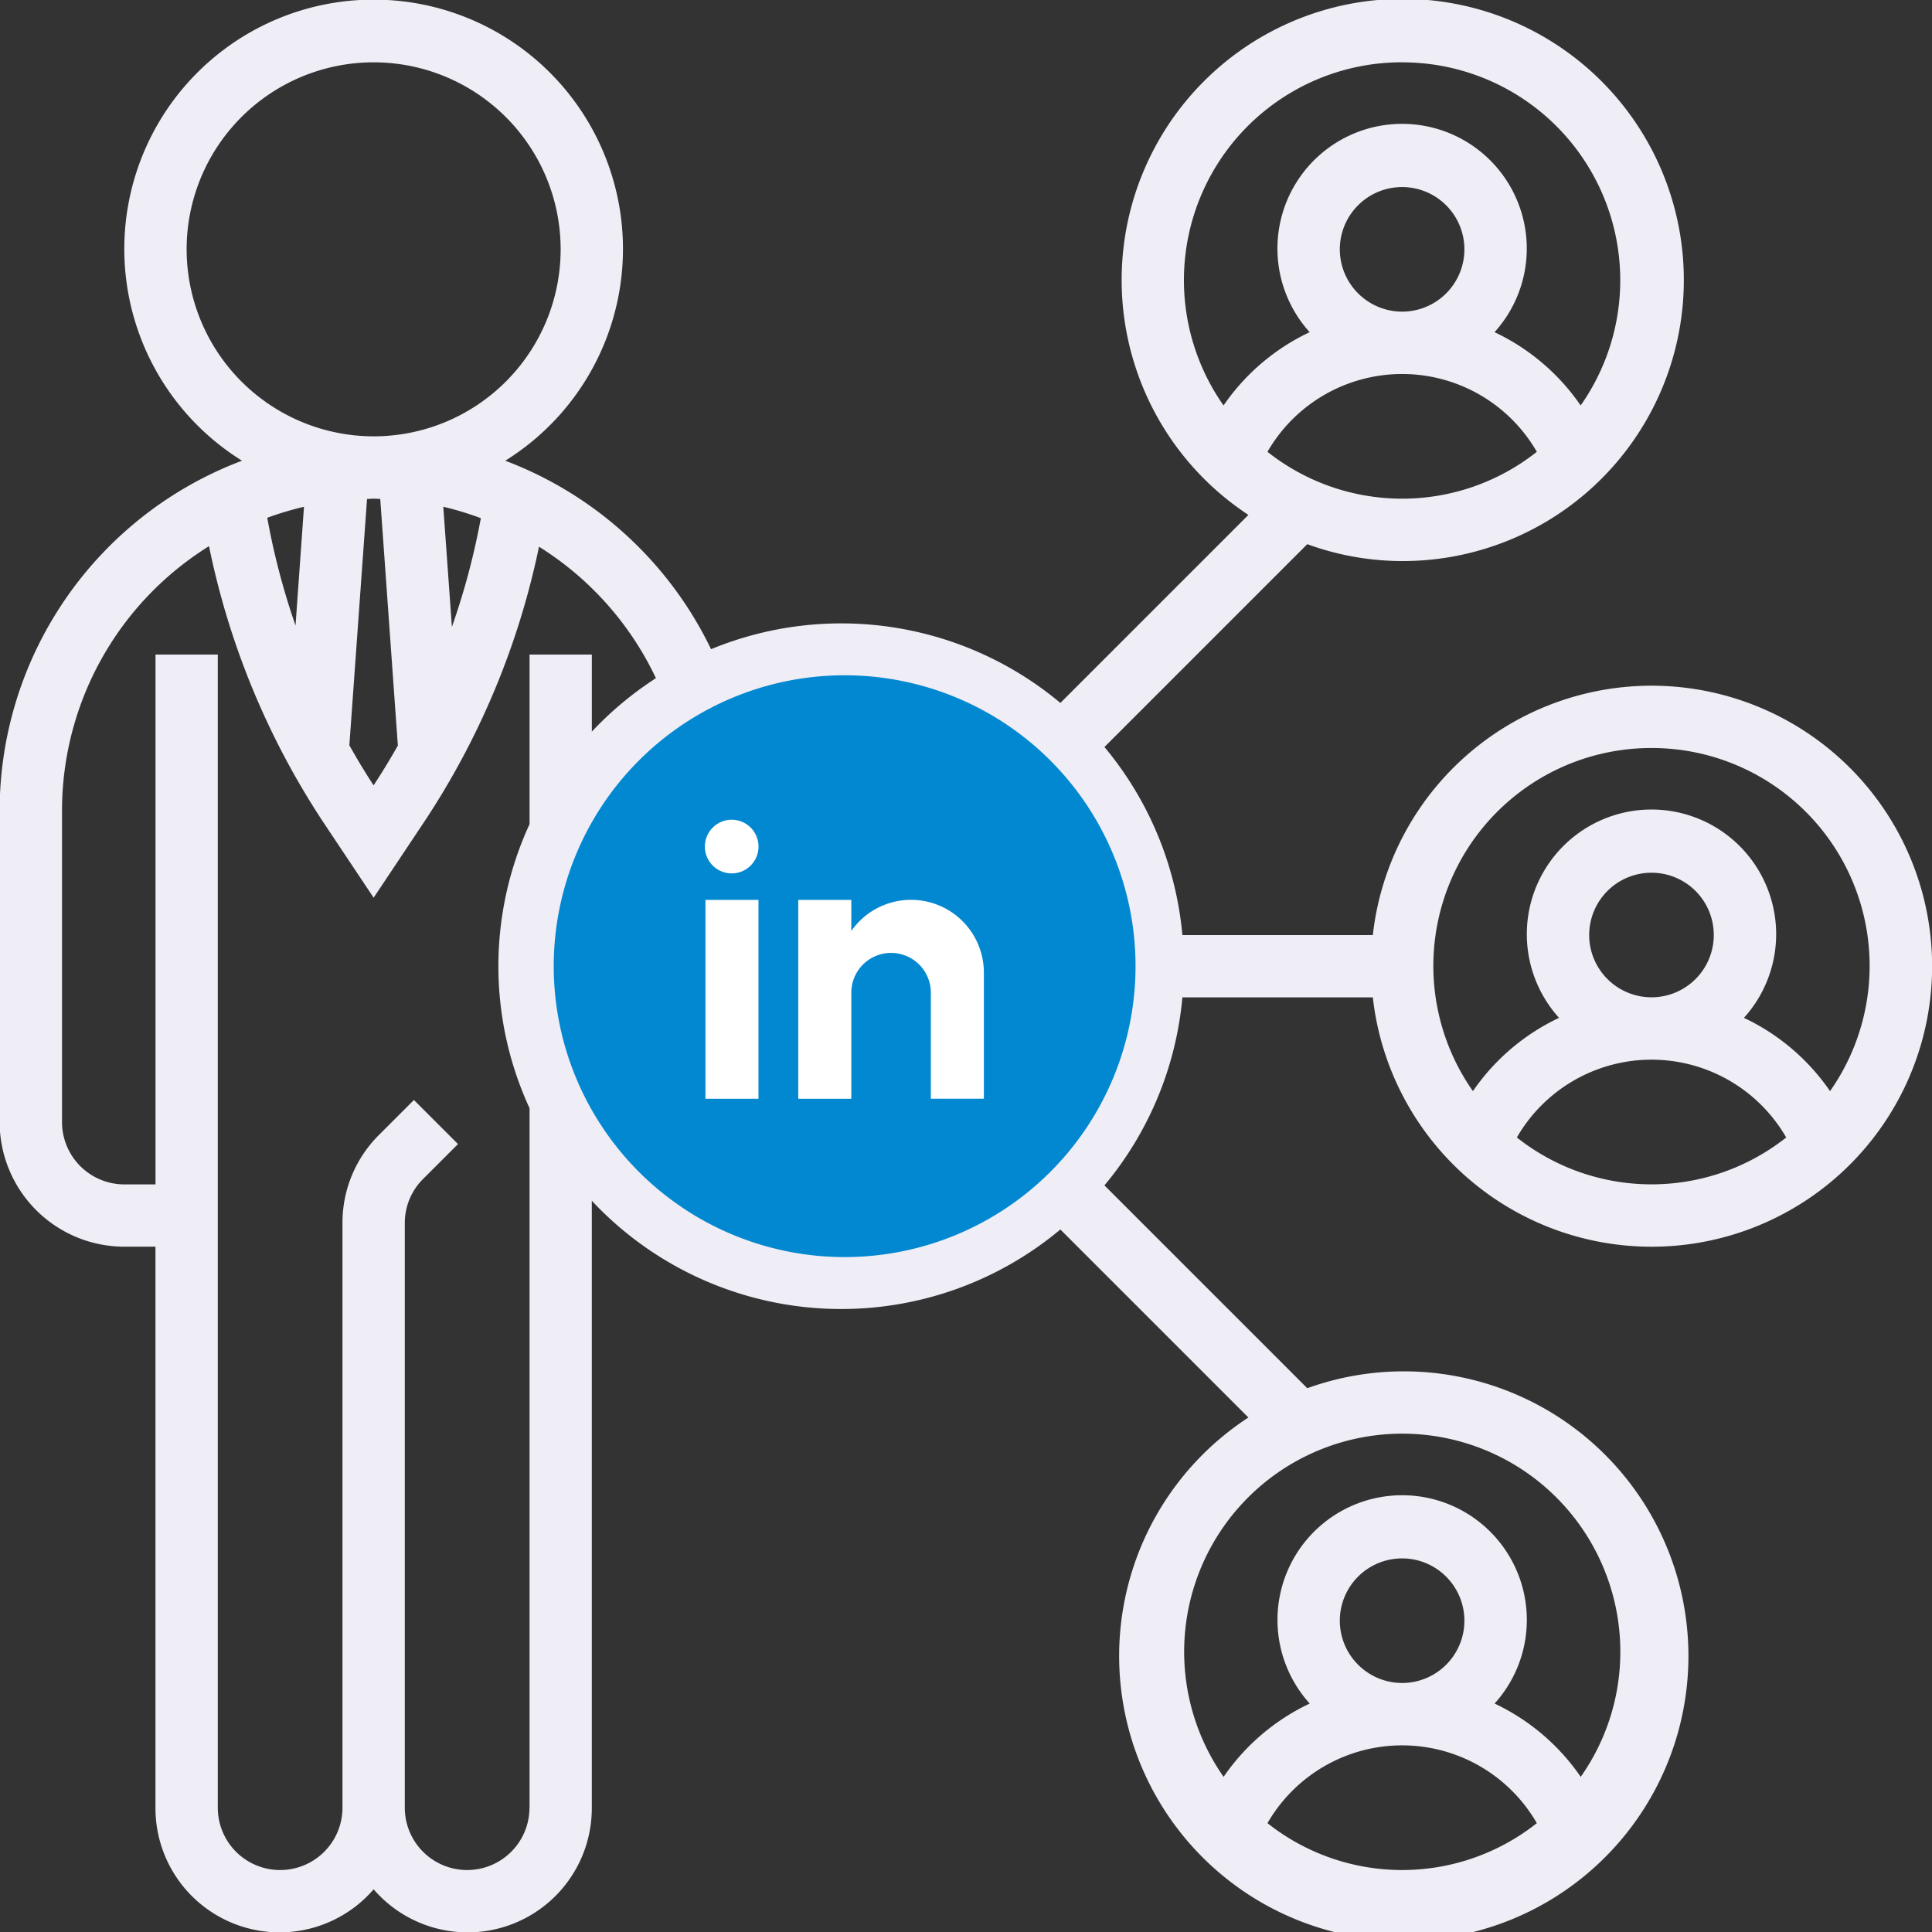 <svg xmlns="http://www.w3.org/2000/svg" xmlns:xlink="http://www.w3.org/1999/xlink" width="183" height="183" viewBox="0 0 183 183">
  <rect x="0" y="0" width="183" height="183" fill="#333333" stroke="none"/>
  <defs>
    <clipPath id="clip-path">
      <rect id="Rechteck_26" data-name="Rechteck 26" width="183" height="183" transform="translate(0)" fill="none"/>
    </clipPath>
  </defs>
  <g id="Gruppe_68" data-name="Gruppe 68" transform="translate(-0.04)">
    <g id="Gruppe_67" data-name="Gruppe 67" transform="translate(0.04)" clip-path="url(#clip-path)">
      <path id="Pfad_61" data-name="Pfad 61" d="M112.032,94.47H130.07a26.57,26.57,0,1,0,0-5.9H112.032a32.337,32.337,0,0,0-7.383-17.813l19.213-19.213a26.3,26.3,0,0,0,8.986,1.6,26.625,26.625,0,1,0-14.563-4.372l-17.81,17.81a32.348,32.348,0,0,0-33.088-5.09A35.617,35.617,0,0,0,47.893,43.639a23.617,23.617,0,1,0-24.934,0A35.454,35.454,0,0,0,0,76.757v29.522a11.821,11.821,0,0,0,11.809,11.809h2.952v53.139a11.76,11.76,0,0,0,20.665,7.729,11.76,11.76,0,0,0,20.665-7.729V113.735a32.35,32.35,0,0,0,44.383,2.722l17.81,17.81a26.962,26.962,0,1,0,5.577-2.775L104.649,112.28A32.3,32.3,0,0,0,112.032,94.47Zm8.059-51.675a14.726,14.726,0,0,1,25.513,0,20.545,20.545,0,0,1-25.513,0m6.852-19.177a5.9,5.9,0,1,1,5.9,5.9,5.91,5.91,0,0,1-5.9-5.9m5.9-17.713a20.638,20.638,0,0,1,16.913,32.5,20.5,20.5,0,0,0-8.157-6.941,11.809,11.809,0,1,0-17.512,0,20.5,20.5,0,0,0-8.157,6.941A20.638,20.638,0,0,1,132.848,5.9M120.091,172.69a14.726,14.726,0,0,1,25.513,0,20.545,20.545,0,0,1-25.513,0m6.852-19.177a5.9,5.9,0,1,1,5.9,5.9,5.91,5.91,0,0,1-5.9-5.9m26.57,2.952a20.537,20.537,0,0,1-3.752,11.838,20.5,20.5,0,0,0-8.157-6.941,11.809,11.809,0,1,0-17.512,0,20.5,20.5,0,0,0-8.157,6.941,20.657,20.657,0,1,1,37.578-11.838m-9.8-48.723a14.726,14.726,0,0,1,25.513,0,20.545,20.545,0,0,1-25.513,0m6.852-19.177a5.9,5.9,0,1,1,5.9,5.9A5.91,5.91,0,0,1,150.561,88.565Zm5.9-17.713a20.638,20.638,0,0,1,16.913,32.5,20.5,20.5,0,0,0-8.157-6.941,11.809,11.809,0,1,0-17.512,0,20.5,20.5,0,0,0-8.157,6.941,20.638,20.638,0,0,1,16.913-32.5M25.35,49.044a29.332,29.332,0,0,1,3.478-1.039l-.8,11.248A68.067,68.067,0,0,1,25.35,49.044m9.45-1.777c.21-.006.413-.032.626-.032s.416.021.626.024L37.72,70.622c-.729,1.278-1.485,2.539-2.3,3.764-.809-1.234-1.565-2.5-2.294-3.788Zm8.039,12.116L42.024,48a29.435,29.435,0,0,1,3.557,1.081A68.261,68.261,0,0,1,42.839,59.383ZM17.713,23.617A17.713,17.713,0,1,1,35.426,41.33,17.731,17.731,0,0,1,17.713,23.617M50.187,171.226a5.9,5.9,0,0,1-11.809,0V115.852a5.871,5.871,0,0,1,1.73-4.177l3.309-3.309-4.174-4.174L35.934,107.5a11.725,11.725,0,0,0-3.46,8.352v55.374a5.9,5.9,0,0,1-11.809,0V62h-5.9v50.187H11.809a5.91,5.91,0,0,1-5.9-5.9V76.757A29.506,29.506,0,0,1,19.833,51.734,74.471,74.471,0,0,0,30.765,78.041l4.661,6.991L40.2,77.869A74.529,74.529,0,0,0,51.09,51.784,29.584,29.584,0,0,1,62.164,64.236a32.643,32.643,0,0,0-6.07,5.063V62h-5.9V78.067a32.115,32.115,0,0,0,0,26.9v66.259Zm29.522-53.139a26.57,26.57,0,1,1,26.57-26.57A26.6,26.6,0,0,1,79.709,118.087Z" transform="translate(-0.035)" fill="#efedf5"/>
      <path id="Pfad_62" data-name="Pfad 62" d="M166.564,170.324a27.554,27.554,0,1,0,27.554,27.554,27.554,27.554,0,0,0-27.554-27.554" transform="translate(-86.56 -106.361)" fill="#0288d1"/>
      <path id="Pfad_63" data-name="Pfad 63" d="M177.849,212.812h5.023v18.835h-5.023Zm2.5-2.511h-.027a2.541,2.541,0,1,1,.027,0m23.873,9.417a6.9,6.9,0,0,0-12.557-3.963v-2.943h-5.023v18.835h5.023V221.6a3.767,3.767,0,1,1,7.534,0v10.045h5.023Z" transform="translate(-111.029 -127.573)" fill="#fff"/>
    </g>
  </g>
</svg>
